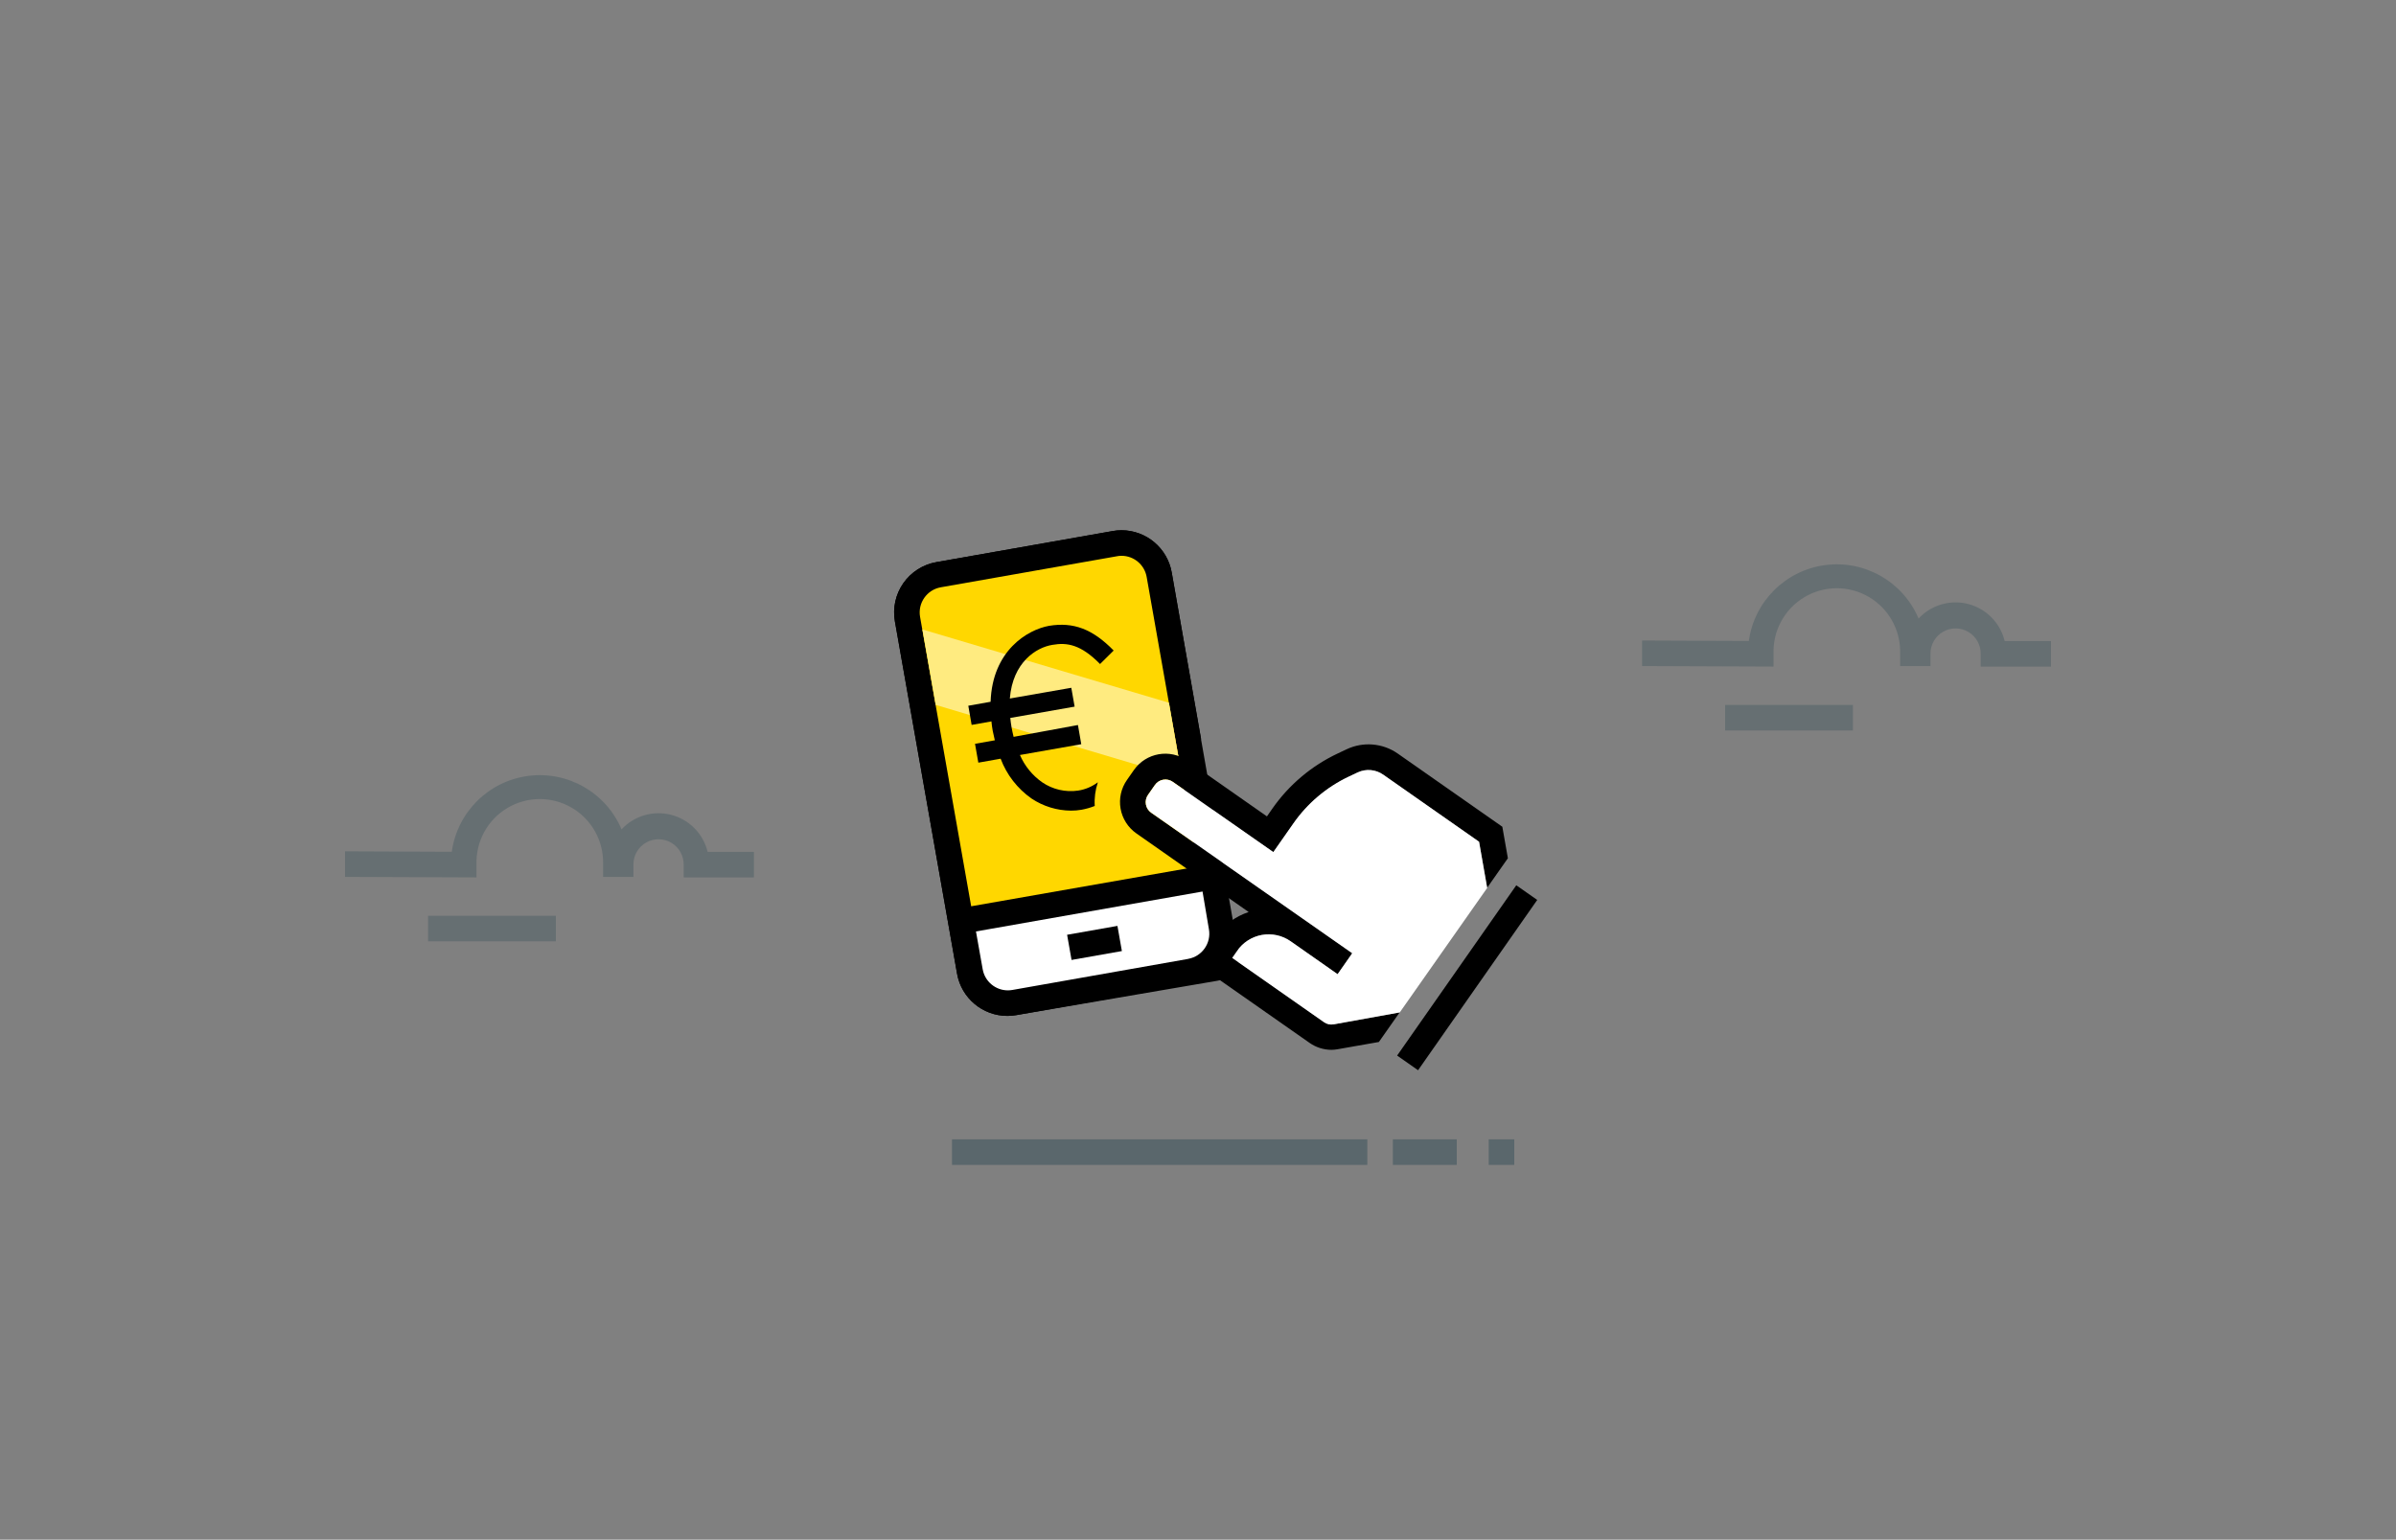 <svg width="375" height="241" viewBox="0 0 375 241" fill="none"
    xmlns="http://www.w3.org/2000/svg">
    <rect x="0" y="0" width="375" height="241" fill="#808080" stroke="none"/>
    <g clip-path="url(#clip0_664_14267)">
        <path d="M184.55 147.906L188.31 142.666L175.54 133.666C171.019 130.5 169.918 124.27 173.08 119.746L174.18 118.176C177.347 113.724 183.5 112.638 188 115.736L183.39 89.616C182.72 85.792 179.402 83.001 175.52 82.996C175.054 82.995 174.588 83.038 174.13 83.126L146.55 87.986C144.46 88.354 142.602 89.538 141.384 91.276C140.167 93.015 139.691 95.166 140.06 97.256L149.79 152.406C150.464 156.226 153.781 159.012 157.66 159.016C158.126 159.015 158.591 158.975 159.05 158.896L184.05 154.476L185.6 154.206L184.55 147.906Z" fill="black"/>
        <path opacity="0.3" fill-rule="evenodd" clip-rule="evenodd" d="M149 182.336H214V178.336H149V182.336ZM228 182.336H218V178.336H228V182.336ZM237 182.336H233V178.336H237V182.336Z" fill="#002E3C"/>
        <path opacity="0.2" fill-rule="evenodd" clip-rule="evenodd" d="M277.58 104.336L257 104.256V100.256L273.71 100.326C274.568 94.131 279.458 89.272 285.658 88.452C291.859 87.633 297.843 91.056 300.28 96.816C302.26 94.683 305.252 93.811 308.068 94.547C310.884 95.283 313.067 97.507 313.75 100.336H321V104.336H310V102.336C310.014 100.932 309.278 99.627 308.07 98.913C306.861 98.199 305.363 98.183 304.14 98.873C302.917 99.563 302.154 100.852 302.14 102.256V104.256H297.39V102.256C297.489 98.643 295.613 95.262 292.494 93.434C289.375 91.606 285.509 91.622 282.404 93.475C279.3 95.328 277.452 98.724 277.58 102.336V104.336ZM54 137.256L74.58 137.336V135.336C74.451 131.724 76.3 128.328 79.404 126.475C82.508 124.622 86.375 124.606 89.494 126.434C92.613 128.262 94.489 131.643 94.39 135.256V137.256H99.14V135.256C99.154 133.852 99.916 132.563 101.14 131.873C102.363 131.183 103.861 131.199 105.07 131.913C106.278 132.627 107.014 133.932 107 135.336V137.336H118V133.336H110.75C110.067 130.507 107.884 128.283 105.068 127.547C102.252 126.811 99.26 127.683 97.28 129.816C94.843 124.056 88.859 120.633 82.658 121.452C76.458 122.272 71.568 127.131 70.71 133.326L54 133.256V137.256ZM87 143.336H67V147.336H87V143.336ZM290 110.336H270V114.336H290V110.336Z" fill="#002E3C"/>
        <path fill-rule="evenodd" clip-rule="evenodd" d="M193.804 148.878L183.39 89.616C182.721 85.792 179.402 83.001 175.52 82.996C175.054 82.995 174.589 83.038 174.13 83.126L146.55 87.986C144.46 88.354 142.602 89.538 141.385 91.277C140.168 93.015 139.691 95.166 140.06 97.256L149.79 152.406C150.464 156.226 153.782 159.012 157.66 159.016C158.126 159.015 158.591 158.975 159.05 158.896L190.539 153.513C192.724 153.14 194.188 151.061 193.804 148.878ZM184.945 150.272L158.43 154.956C158.199 154.996 157.965 155.016 157.73 155.016C155.791 155.011 154.135 153.616 153.8 151.706L152.75 145.796L188.21 139.546L188.21 139.546L184.749 140.156L188.311 142.666L184.551 147.906L184.945 150.272Z" fill="black"/>
        <rect x="167.014" y="146.317" width="8" height="4" transform="rotate(-10.01 167.014 146.317)" fill="black"/>
        <path d="M144 96.556C143.619 94.38 145.074 92.307 147.25 91.926L174.82 87.066C175.05 87.018 175.285 86.995 175.52 86.996C177.476 86.994 179.147 88.407 179.47 90.336L187.47 135.636L152 141.856L144 96.556Z" fill="#FFD700"/>
        <path d="M185.03 121.816L146.45 110.336L144.37 98.526L182.95 109.996L185.03 121.816Z" fill="#FFD700"/>
        <path opacity="0.5" d="M185.03 121.816L146.45 110.336L144.37 98.526L182.95 109.996L185.03 121.816Z" fill="white"/>
        <path d="M186 150.086L158.43 154.956C158.199 154.996 157.965 155.016 157.73 155.016C155.791 155.011 154.134 153.616 153.8 151.706L152.75 145.796L188.21 139.546L189.21 145.456C189.591 147.632 188.136 149.705 185.96 150.086" fill="white"/>
        <rect x="167.014" y="146.317" width="8" height="4" transform="rotate(-10.01 167.014 146.317)" fill="black"/>
        <rect x="218.666" y="165.224" width="32.53" height="4" transform="rotate(-55.02 218.666 165.224)" fill="black"/>
        <path fill-rule="evenodd" clip-rule="evenodd" d="M235.13 129.406L236 134.336L232.755 138.958L231.49 131.756L216.49 121.256C215.316 120.43 213.789 120.296 212.49 120.906L211.09 121.566C207.632 123.206 204.659 125.714 202.46 128.846L199.29 133.376L183.55 122.376C183.115 122.07 182.577 121.95 182.053 122.042C181.53 122.134 181.064 122.43 180.76 122.866L179.67 124.426C179.042 125.332 179.266 126.575 180.17 127.206L211.64 149.206L209.35 152.486L202 147.336C200.686 146.415 199.059 146.058 197.48 146.346C195.902 146.633 194.504 147.541 193.6 148.866L192.85 149.936L207.23 160.006C207.666 160.311 208.206 160.43 208.73 160.336L219.057 158.47L215.81 163.096L209.39 164.226C209.061 164.291 208.726 164.324 208.39 164.326C207.162 164.322 205.965 163.942 204.96 163.236L187.3 150.876L190.35 146.516C191.592 144.746 193.375 143.427 195.43 142.756L177.85 130.446C176.546 129.532 175.658 128.138 175.383 126.57C175.107 125.002 175.466 123.389 176.38 122.086L177.47 120.526C179.371 117.817 183.108 117.159 185.82 119.056L198.29 127.786L199.16 126.536C201.757 122.829 205.276 119.865 209.37 117.936L210.77 117.276C213.366 116.051 216.418 116.311 218.77 117.956L235.13 129.406Z" fill="black"/>
        <path d="M219.08 158.466L208.73 160.336C208.206 160.43 207.666 160.311 207.23 160.006L192.85 149.936L193.6 148.866C194.504 147.541 195.902 146.633 197.48 146.346C199.059 146.058 200.686 146.415 202 147.336L209.35 152.486L211.64 149.206L180.17 127.206C179.266 126.575 179.042 125.332 179.67 124.426L180.76 122.866C181.064 122.43 181.53 122.134 182.053 122.042C182.577 121.95 183.115 122.07 183.55 122.376L199.29 133.376L202.46 128.846C204.659 125.714 207.632 123.206 211.09 121.566L212.49 120.906C213.789 120.296 215.316 120.43 216.49 121.256L231.49 131.756L232.76 138.986L219.08 158.466Z" fill="white"/>
        <path d="M171.81 122.456C170.911 123.131 169.86 123.574 168.75 123.746C166.773 124.038 164.759 123.574 163.11 122.446C161.578 121.371 160.374 119.893 159.63 118.176L169.23 116.486L168.71 113.486L158.64 115.336C158.52 114.856 158.41 114.336 158.32 113.846C158.23 113.356 158.17 112.846 158.12 112.376L168.19 110.606L167.67 107.656L158.05 109.336C158.5 103.666 162.18 101.336 164.72 100.936C167.02 100.536 169.16 100.876 172.17 103.936L174.3 101.826C171 98.446 168 97.336 164.2 97.956C160.84 98.556 155.31 101.816 155.04 109.846L151.55 110.466L152.07 113.466L155.17 112.916C155.22 113.396 155.28 113.916 155.37 114.386C155.46 114.856 155.58 115.386 155.7 115.876L152.6 116.426L153.12 119.376L156.61 118.756C157.557 121.271 159.24 123.442 161.44 124.986C163.267 126.208 165.412 126.869 167.61 126.886C168.166 126.89 168.722 126.843 169.27 126.746C169.977 126.617 170.671 126.42 171.34 126.156C171.262 124.92 171.421 123.681 171.81 122.506" fill="black"/>
    </g>
    <defs>
        <clipPath id="clip0_664_14267">
            <rect width="375" height="240" fill="white" transform="translate(0 0.336)"/>
        </clipPath>
    </defs>
</svg>
